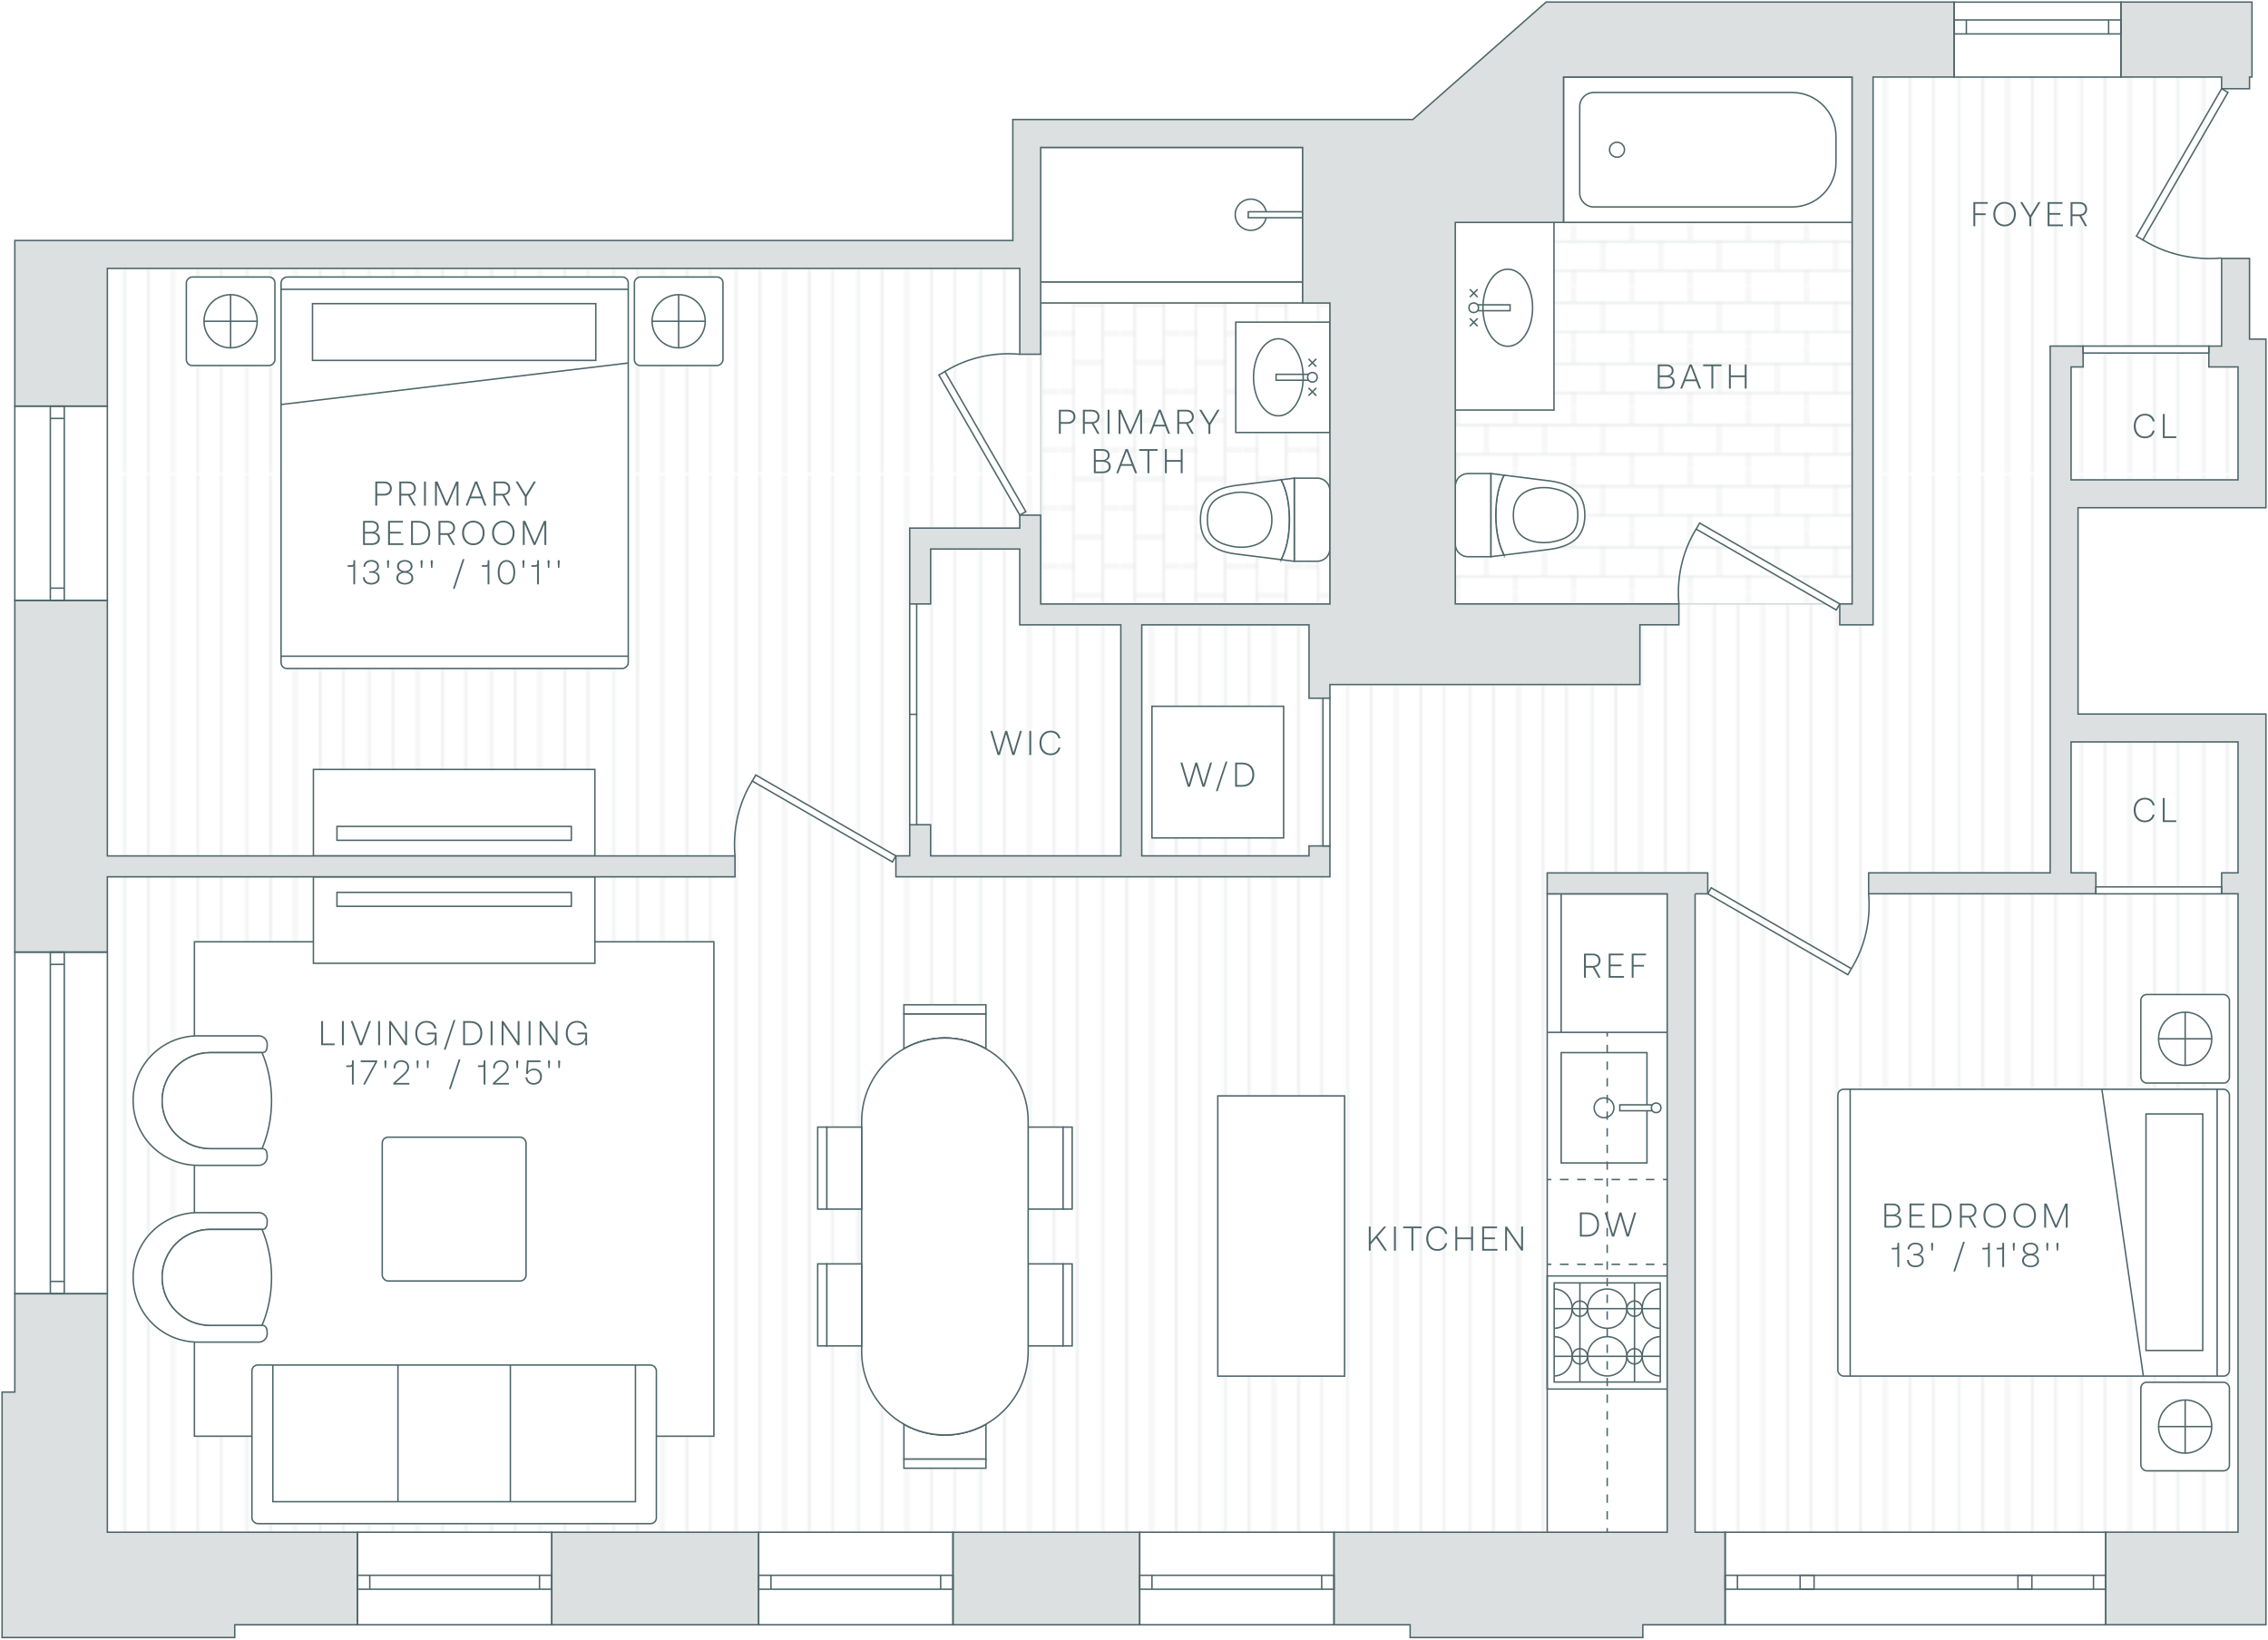 <?xml version="1.0" encoding="UTF-8"?>
<svg id="Layer_1" data-name="Layer 1" xmlns="http://www.w3.org/2000/svg" xmlns:xlink="http://www.w3.org/1999/xlink" viewBox="0 0 778.94 563.18">
  <defs>
    <style>
      .cls-1 {
        fill: url(#New_Pattern_2);
      }

      .cls-1, .cls-2, .cls-3, .cls-4, .cls-5, .cls-6, .cls-7 {
        stroke-width: 0px;
      }

      .cls-2 {
        fill: #dce0e1;
      }

      .cls-8, .cls-9, .cls-3, .cls-10, .cls-11, .cls-12 {
        fill: none;
      }

      .cls-8, .cls-9, .cls-10, .cls-11, .cls-13, .cls-12 {
        stroke-miterlimit: 10;
      }

      .cls-8, .cls-10, .cls-11, .cls-13 {
        stroke: #4e6669;
      }

      .cls-8, .cls-10, .cls-11, .cls-13, .cls-12 {
        stroke-width: .5px;
      }

      .cls-9 {
        stroke: #dce0e1;
        stroke-width: .25px;
      }

      .cls-10 {
        stroke-dasharray: 0 0 2.95 2.95;
      }

      .cls-4 {
        fill: url(#New_Pattern_2-2);
      }

      .cls-5 {
        fill: url(#New_Pattern);
      }

      .cls-11 {
        stroke-dasharray: 0 0 2.86 2.86;
      }

      .cls-13, .cls-6 {
        fill: #fff;
      }

      .cls-12 {
        stroke: #d3d9d9;
      }

      .cls-7 {
        fill: #4e6669;
      }
    </style>
    <pattern id="New_Pattern" data-name="New Pattern" x="0" y="0" width="41.94" height="421.19" patternTransform="translate(-570.56 -258.66)" patternUnits="userSpaceOnUse" viewBox="0 0 41.94 421.19">
      <g>
        <rect class="cls-3" x="0" y="0" width="41.94" height="421.19"/>
        <g>
          <line class="cls-9" x1="33.7" y1="0" x2="33.7" y2="421.19"/>
          <line class="cls-9" x1="41.8" y1="0" x2="41.8" y2="421.19"/>
        </g>
        <g>
          <line class="cls-9" x1="25.31" y1="0" x2="25.31" y2="421.19"/>
          <line class="cls-9" x1="33.41" y1="0" x2="33.41" y2="421.19"/>
        </g>
        <g>
          <line class="cls-9" x1="16.92" y1="0" x2="16.92" y2="421.19"/>
          <line class="cls-9" x1="25.02" y1="0" x2="25.02" y2="421.19"/>
        </g>
        <g>
          <line class="cls-9" x1="8.53" y1="0" x2="8.53" y2="421.19"/>
          <line class="cls-9" x1="16.63" y1="0" x2="16.63" y2="421.19"/>
        </g>
        <g>
          <line class="cls-9" x1=".14" y1="0" x2=".14" y2="421.19"/>
          <line class="cls-9" x1="8.25" y1="0" x2="8.25" y2="421.19"/>
        </g>
      </g>
    </pattern>
    <pattern id="New_Pattern_2" data-name="New Pattern 2" x="0" y="0" width="20" height="20.57" patternTransform="translate(-589.56 -279.48)" patternUnits="userSpaceOnUse" viewBox="0 0 20 20.57">
      <g>
        <rect class="cls-3" width="20" height="20.57"/>
        <rect class="cls-9" x="10" y="15.43" width="20" height="10.29"/>
        <rect class="cls-9" x="-10" y="15.43" width="20" height="10.29"/>
        <rect class="cls-9" x="20" y="5.14" width="20" height="10.29"/>
        <rect class="cls-9" x="0" y="5.14" width="20" height="10.29"/>
        <rect class="cls-9" x="-20" y="5.14" width="20" height="10.29"/>
        <rect class="cls-9" x="10" y="-5.14" width="20" height="10.29"/>
        <rect class="cls-9" x="-10" y="-5.14" width="20" height="10.29"/>
      </g>
    </pattern>
    <pattern id="New_Pattern_2-2" data-name="New Pattern 2" patternTransform="translate(-15428.83 -695.4) rotate(90)" xlink:href="#New_Pattern_2"/>
  </defs>
  <g>
    <polygon class="cls-6" points="768.65 169.07 768.65 104.7 763.01 104.7 763.01 26.47 516.03 26.47 516.03 92.19 36.87 92.19 36.87 250.06 36.87 526.31 704.12 526.31 768.65 526.31 768.65 250.06 704.12 250.06 704.12 169.07 768.65 169.07"/>
    <polygon class="cls-5" points="768.65 169.07 768.65 104.7 763.01 104.7 763.01 26.47 516.03 26.47 516.03 92.19 36.87 92.19 36.87 250.06 36.87 526.31 704.12 526.31 768.65 526.31 768.65 250.06 704.12 250.06 704.12 169.07 768.65 169.07"/>
  </g>
  <g>
    <rect class="cls-6" x="499.83" y="76.39" width="136.29" height="131.05"/>
    <rect class="cls-1" x="499.83" y="76.39" width="136.29" height="131.05"/>
    <rect class="cls-12" x="499.83" y="76.39" width="136.29" height="131.05"/>
  </g>
  <g>
    <rect class="cls-6" x="357.43" y="104.1" width="99.26" height="103.35"/>
    <rect class="cls-4" x="357.43" y="104.1" width="99.26" height="103.35"/>
    <rect class="cls-12" x="357.43" y="104.1" width="99.26" height="103.35"/>
  </g>
  <rect class="cls-13" x="66.77" y="323.5" width="178.41" height="169.83"/>
  <rect class="cls-13" x="395.64" y="242.6" width="45.22" height="45.22"/>
  <g>
    <rect class="cls-13" x="107.64" y="301.18" width="96.67" height="29.71"/>
    <rect class="cls-8" x="115.73" y="306.52" width="80.49" height="4.79"/>
  </g>
  <g>
    <rect class="cls-13" x="107.64" y="264.28" width="96.67" height="29.71" transform="translate(311.95 558.28) rotate(-180)"/>
    <rect class="cls-8" x="115.73" y="283.86" width="80.49" height="4.79" transform="translate(311.95 572.51) rotate(-180)"/>
  </g>
  <g>
    <rect class="cls-13" x="531.38" y="307.02" width="45.95" height="227.25" transform="translate(1108.72 841.3) rotate(-180)"/>
    <line class="cls-8" x1="577.34" y1="354.61" x2="531.38" y2="354.61"/>
    <g>
      <g>
        <line class="cls-8" x1="572.6" y1="405.16" x2="571.17" y2="405.16"/>
        <line class="cls-10" x1="568.22" y1="405.16" x2="534.29" y2="405.16"/>
        <line class="cls-8" x1="532.81" y1="405.16" x2="531.38" y2="405.16"/>
      </g>
      <g>
        <line class="cls-8" x1="572.6" y1="434.29" x2="571.17" y2="434.29"/>
        <line class="cls-10" x1="568.22" y1="434.29" x2="534.29" y2="434.29"/>
        <line class="cls-8" x1="532.81" y1="434.29" x2="531.38" y2="434.29"/>
      </g>
      <g>
        <line class="cls-8" x1="551.99" y1="354.61" x2="551.99" y2="356.04"/>
        <line class="cls-11" x1="551.99" y1="358.9" x2="551.99" y2="523.45"/>
        <line class="cls-8" x1="551.99" y1="524.88" x2="551.99" y2="526.31"/>
      </g>
    </g>
    <line class="cls-8" x1="536.17" y1="307.02" x2="536.17" y2="354.61"/>
    <g>
      <rect class="cls-8" x="536.17" y="361.58" width="29.47" height="37.9" transform="translate(1101.82 761.05) rotate(-180)"/>
      <rect class="cls-13" x="556.33" y="379.51" width="12.48" height="2.03" transform="translate(1125.13 761.05) rotate(-180)"/>
      <circle class="cls-8" cx="550.91" cy="380.53" r="3.4"/>
      <circle class="cls-13" cx="568.81" cy="380.53" r="1.64"/>
    </g>
    <g>
      <line class="cls-8" x1="542.61" y1="474.72" x2="542.61" y2="440.68"/>
      <rect class="cls-8" x="531.38" y="438.28" width="41.22" height="38.84" transform="translate(1103.98 915.4) rotate(-180)"/>
      <rect class="cls-8" x="534.97" y="439.49" width="34.05" height="36.43" transform="translate(94.29 1009.69) rotate(-90)"/>
      <circle class="cls-8" cx="542.61" cy="449.51" r="2.63"/>
      <circle class="cls-8" cx="561.37" cy="465.89" r="2.63"/>
      <path class="cls-8" d="M564,449.51c0-1.45-1.18-2.63-2.63-2.63-1.45,0-2.63,1.18-2.63,2.63,0,1.45,1.18,2.63,2.63,2.63,1.45,0,2.63-1.18,2.63-2.63Z"/>
      <path class="cls-8" d="M539.98,465.89c0,1.45,1.18,2.63,2.63,2.63,1.45,0,2.63-1.18,2.63-2.63,0-1.45-1.18-2.63-2.63-2.63-1.45,0-2.63,1.18-2.63,2.63Z"/>
      <line class="cls-8" x1="561.37" y1="474.72" x2="561.37" y2="440.68"/>
      <line class="cls-8" x1="570.21" y1="449.51" x2="533.78" y2="449.51"/>
      <line class="cls-8" x1="570.21" y1="465.89" x2="533.78" y2="465.89"/>
      <circle class="cls-8" cx="551.99" cy="449.51" r="6.75"/>
      <circle class="cls-8" cx="551.99" cy="465.89" r="6.75"/>
      <path class="cls-8" d="M533.78,456.26c3.43,0,6.2-3.02,6.2-6.75,0-3.73-2.78-6.75-6.2-6.75"/>
      <path class="cls-8" d="M570.21,442.77c-3.43,0-6.2,3.02-6.2,6.75s2.78,6.75,6.2,6.75"/>
      <path class="cls-8" d="M533.78,472.63c3.43,0,6.2-3.02,6.2-6.75s-2.78-6.75-6.2-6.75"/>
      <path class="cls-8" d="M570.21,459.14c-3.43,0-6.2,3.02-6.2,6.75,0,3.73,2.78,6.75,6.2,6.75"/>
    </g>
  </g>
  <g>
    <path class="cls-13" d="M496.03,170.81h19.85c2.4,0,4.35,1.95,4.35,4.35v7.9h-28.56v-7.9c0-2.4,1.95-4.35,4.35-4.35Z" transform="translate(329.01 682.9) rotate(-90)"/>
    <g>
      <path class="cls-13" d="M516.55,190.66c5.47-.69,16.04-2.01,16.04-2.01,8.48-1.25,11.71-5.24,11.71-11.71,0-6.47-3.23-10.45-11.71-11.71l-16.04-2.01c-1.73,3.34-2.83,7.79-2.83,13.72,0,5.93,1.1,10.37,2.83,13.72Z"/>
      <path class="cls-13" d="M512.08,191.22s2.95-.37,4.47-.56c-1.73-3.34-2.83-7.79-2.83-13.72,0-5.93,1.1-10.37,2.83-13.72l-4.47-.56v28.56Z"/>
    </g>
    <path class="cls-8" d="M519.76,176.94c0,11.22,12.53,9.33,12.53,9.33,8.44-1.25,9.61-5.22,9.61-9.33,0-4.11-1.17-8.08-9.61-9.33,0,0-12.53-1.89-12.53,9.33Z"/>
  </g>
  <g>
    <rect class="cls-13" x="424.42" y="110.64" width="32.34" height="37.9" transform="translate(881.18 259.19) rotate(-180)"/>
    <rect class="cls-13" x="438.26" y="128.58" width="12.48" height="2.03" transform="translate(889.01 259.19) rotate(-180)"/>
    <ellipse class="cls-8" cx="439.05" cy="129.6" rx="8.53" ry="13.24"/>
    <circle class="cls-13" cx="450.75" cy="129.6" r="1.64"/>
    <g>
      <g>
        <line class="cls-8" x1="452.09" y1="125.94" x2="449.4" y2="123.26"/>
        <line class="cls-8" x1="452.09" y1="123.26" x2="449.4" y2="125.94"/>
      </g>
      <g>
        <line class="cls-8" x1="452.09" y1="135.93" x2="449.4" y2="133.25"/>
        <line class="cls-8" x1="452.09" y1="133.25" x2="449.4" y2="135.93"/>
      </g>
    </g>
  </g>
  <g>
    <path class="cls-13" d="M436.36,172.4h28.56v7.9c0,2.4-1.95,4.35-4.35,4.35h-19.85c-2.4,0-4.35-1.95-4.35-4.35v-7.9h0Z" transform="translate(272.11 629.16) rotate(-90)"/>
    <g>
      <path class="cls-13" d="M440.04,192.24c-5.47-.69-16.04-2.01-16.04-2.01-8.48-1.25-11.71-5.24-11.71-11.71,0-6.47,3.23-10.45,11.71-11.71l16.04-2.01c1.73,3.34,2.83,7.79,2.83,13.72,0,5.93-1.1,10.37-2.83,13.72Z"/>
      <path class="cls-13" d="M444.51,192.8s-2.95-.37-4.47-.56c1.73-3.34,2.83-7.79,2.83-13.72,0-5.93-1.1-10.37-2.83-13.72l4.47-.56v28.56Z"/>
    </g>
    <path class="cls-8" d="M436.82,178.52c0,11.22-12.53,9.33-12.53,9.33-8.44-1.25-9.61-5.22-9.61-9.33,0-4.11,1.17-8.08,9.61-9.33,0,0,12.53-1.89,12.53,9.33Z"/>
  </g>
  <g>
    <rect class="cls-13" x="353.83" y="50.64" width="93.56" height="46.25" transform="translate(801.22 147.52) rotate(-180)"/>
    <g>
      <circle class="cls-13" cx="429.59" cy="73.76" r="5.36"/>
      <rect class="cls-13" x="428.71" y="72.75" width="18.68" height="2.03" transform="translate(876.1 147.52) rotate(-180)"/>
    </g>
    <rect class="cls-13" x="397.02" y="53.7" width="7.18" height="93.56" transform="translate(300.13 501.09) rotate(-90)"/>
  </g>
  <g>
    <rect class="cls-13" x="536.99" y="26.47" width="99.13" height="49.92"/>
    <g>
      <path class="cls-8" d="M547.36,31.77h68.15c8.31,0,15.05,6.74,15.05,15.05v9.22c0,8.31-6.74,15.05-15.05,15.05h-68.15c-2.66,0-4.81-2.16-4.81-4.81v-29.7c0-2.66,2.16-4.81,4.81-4.81Z"/>
      <circle class="cls-8" cx="555.36" cy="51.43" r="2.57"/>
    </g>
  </g>
  <g>
    <g>
      <rect class="cls-13" x="631.22" y="374.15" width="134.48" height="98.55" rx="2.03" ry="2.03" transform="translate(1396.91 846.84) rotate(-180)"/>
      <line class="cls-8" x1="635.44" y1="472.7" x2="635.44" y2="374.15"/>
      <line class="cls-8" x1="761.47" y1="472.7" x2="761.47" y2="374.15"/>
      <rect class="cls-8" x="737.05" y="382.64" width="19.49" height="81.23" transform="translate(1493.58 846.51) rotate(-180)"/>
      <line class="cls-8" x1="736.14" y1="472.7" x2="721.89" y2="374.15"/>
    </g>
    <g>
      <rect class="cls-13" x="735.28" y="341.62" width="30.42" height="30.42" rx="2.03" ry="2.03" transform="translate(1500.97 713.65) rotate(-180)"/>
      <circle class="cls-8" cx="750.49" cy="356.82" r="9.13"/>
      <line class="cls-8" x1="750.49" y1="365.95" x2="750.49" y2="347.7"/>
      <line class="cls-8" x1="741.36" y1="356.82" x2="759.61" y2="356.82"/>
    </g>
    <g>
      <rect class="cls-13" x="735.28" y="474.81" width="30.42" height="30.42" rx="2.03" ry="2.03" transform="translate(1500.97 980.03) rotate(-180)"/>
      <circle class="cls-8" cx="750.49" cy="490.02" r="9.13"/>
      <line class="cls-8" x1="750.49" y1="499.14" x2="750.49" y2="480.89"/>
      <line class="cls-8" x1="741.36" y1="490.02" x2="759.61" y2="490.02"/>
    </g>
  </g>
  <g>
    <g>
      <rect class="cls-13" x="88.91" y="102.76" width="134.48" height="119.24" rx="2.03" ry="2.03" transform="translate(318.53 6.24) rotate(90)"/>
      <line class="cls-8" x1="215.76" y1="225.4" x2="96.52" y2="225.4"/>
      <line class="cls-8" x1="215.76" y1="99.37" x2="96.52" y2="99.37"/>
      <rect class="cls-8" x="146.23" y="65.4" width="19.49" height="97.29" transform="translate(270.02 -41.93) rotate(90)"/>
      <line class="cls-8" x1="215.76" y1="124.69" x2="96.52" y2="138.95"/>
    </g>
    <g>
      <rect class="cls-13" x="64" y="95.14" width="30.42" height="30.42" rx="2.03" ry="2.03" transform="translate(189.56 31.15) rotate(90)"/>
      <circle class="cls-8" cx="79.2" cy="110.35" r="9.13"/>
      <line class="cls-8" x1="88.33" y1="110.35" x2="70.08" y2="110.35"/>
      <line class="cls-8" x1="79.2" y1="119.48" x2="79.2" y2="101.23"/>
    </g>
    <g>
      <rect class="cls-13" x="217.88" y="95.14" width="30.42" height="30.42" rx="2.03" ry="2.03" transform="translate(343.44 -122.73) rotate(90)"/>
      <circle class="cls-8" cx="233.08" cy="110.35" r="9.13"/>
      <line class="cls-8" x1="242.21" y1="110.35" x2="223.96" y2="110.35"/>
      <line class="cls-8" x1="233.08" y1="119.48" x2="233.08" y2="101.23"/>
    </g>
  </g>
  <rect class="cls-8" x="131.28" y="390.61" width="49.39" height="49.39" rx="2.03" ry="2.03"/>
  <g>
    <g>
      <path class="cls-13" d="M310.45,348.26v12c8.71-4.94,19.46-4.94,28.17,0v-12s-28.17,0-28.17,0Z"/>
      <rect class="cls-13" x="310.45" y="345.14" width="28.17" height="3.12"/>
      <path class="cls-8" d="M310.45,360.26v4.48s28.17,0,28.17,0v-4.48c-8.71-4.94-19.46-4.94-28.17,0Z"/>
    </g>
    <g>
      <rect class="cls-13" x="353.11" y="387.15" width="12" height="28.17"/>
      <rect class="cls-13" x="365.11" y="387.15" width="3.12" height="28.17"/>
      <rect class="cls-13" x="353.11" y="434.14" width="12" height="28.17"/>
      <rect class="cls-13" x="365.11" y="434.14" width="3.12" height="28.17"/>
    </g>
    <g>
      <path class="cls-13" d="M338.62,501.2v-12c-8.71,4.94-19.46,4.94-28.17,0v12s28.17,0,28.17,0Z"/>
      <rect class="cls-13" x="310.45" y="501.2" width="28.17" height="3.12"/>
      <path class="cls-8" d="M338.62,489.2v-4.48s-28.17,0-28.17,0v4.48c8.71,4.94,19.46,4.94,28.17,0Z"/>
    </g>
    <path class="cls-13" d="M353.11,385.38c.07-7.4-2.72-14.81-8.36-20.45-1.88-1.88-3.94-3.43-6.14-4.67-8.71-4.94-19.46-4.94-28.17,0-2.2,1.24-4.27,2.79-6.14,4.67-5.64,5.64-8.43,13.05-8.36,20.45v78.7c-.07,7.4,2.72,14.81,8.36,20.45,1.88,1.88,3.94,3.43,6.14,4.67,8.71,4.94,19.46,4.94,28.17,0,2.2-1.24,4.27-2.79,6.14-4.67,5.64-5.64,8.43-13.05,8.36-20.45v-78.7Z"/>
    <g>
      <rect class="cls-13" x="283.95" y="434.14" width="12" height="28.17"/>
      <rect class="cls-13" x="280.83" y="434.14" width="3.12" height="28.17"/>
      <rect class="cls-13" x="283.95" y="387.15" width="12" height="28.17"/>
      <rect class="cls-13" x="280.83" y="387.15" width="3.12" height="28.17"/>
    </g>
  </g>
  <g>
    <g>
      <path class="cls-13" d="M45.71,378.06c0-12.28,9.95-22.25,22.24-22.25h20.93c.79,0,1.53.32,2.05.84s.84,1.25.84,2.05c0,1.57-.22,2.85-1.76,2.88h-17.83c-4.55,0-8.68,1.84-11.66,4.82-2.98,2.99-4.82,7.11-4.82,11.66,0,9.09,7.38,16.47,16.48,16.47h17.83c.76.02,1.19.34,1.44.85.26.52.32,1.24.32,2.03,0,1.6-1.29,2.88-2.88,2.88h-20.93c-6.14,0-11.7-2.48-15.72-6.51-4.03-4.02-6.51-9.59-6.51-15.72Z"/>
      <path class="cls-13" d="M55.69,378.06c0-4.55,1.84-8.67,4.82-11.66,2.98-2.98,7.11-4.82,11.66-4.82h17.83c2.06,4.85,3.26,10.46,3.26,16.48s-1.21,11.62-3.26,16.47h-17.83c-9.1,0-16.48-7.38-16.48-16.47Z"/>
      <line class="cls-8" x1="90" y1="361.57" x2="90" y2="361.58"/>
      <line class="cls-8" x1="90" y1="394.53" x2="90" y2="394.54"/>
    </g>
    <g>
      <path class="cls-13" d="M45.71,438.78c0-12.28,9.95-22.25,22.24-22.25h20.93c.79,0,1.53.32,2.05.84s.84,1.25.84,2.05c0,1.57-.22,2.85-1.76,2.88h-17.83c-4.55,0-8.68,1.84-11.66,4.82-2.98,2.99-4.82,7.11-4.82,11.66,0,9.09,7.38,16.47,16.48,16.47h17.83c.76.02,1.19.34,1.44.85.26.52.32,1.24.32,2.03,0,1.6-1.29,2.88-2.88,2.88h-20.93c-6.14,0-11.7-2.48-15.72-6.51-4.03-4.02-6.51-9.59-6.51-15.72Z"/>
      <path class="cls-13" d="M55.69,438.78c0-4.55,1.84-8.67,4.82-11.66,2.98-2.98,7.11-4.82,11.66-4.82h17.83c2.06,4.85,3.26,10.46,3.26,16.48s-1.21,11.62-3.26,16.47h-17.83c-9.1,0-16.48-7.38-16.48-16.47Z"/>
      <line class="cls-8" x1="90" y1="422.29" x2="90" y2="422.3"/>
      <line class="cls-8" x1="90" y1="455.25" x2="90" y2="455.27"/>
    </g>
  </g>
  <g>
    <g>
      <rect class="cls-6" x="86.53" y="468.88" width="138.9" height="54.48" rx="2" ry="2"/>
      <rect class="cls-8" x="86.53" y="468.88" width="138.9" height="54.48" rx="2" ry="2"/>
    </g>
    <g>
      <line class="cls-8" x1="136.67" y1="468.88" x2="136.67" y2="515.82"/>
      <line class="cls-8" x1="175.28" y1="468.88" x2="175.28" y2="515.82"/>
    </g>
    <polyline class="cls-8" points="218.24 468.88 218.24 515.82 93.71 515.82 93.71 468.88"/>
  </g>
  <g>
    <rect class="cls-13" x="498.35" y="70.57" width="35.36" height="70.27" transform="translate(1032.06 211.42) rotate(-180)"/>
    <g>
      <rect class="cls-13" x="506.15" y="104.7" width="12.48" height="2.03"/>
      <ellipse class="cls-8" cx="517.84" cy="105.71" rx="8.53" ry="13.24"/>
      <circle class="cls-13" cx="506.15" cy="105.71" r="1.64"/>
      <g>
        <g>
          <line class="cls-8" x1="504.81" y1="102.05" x2="507.49" y2="99.37"/>
          <line class="cls-8" x1="504.81" y1="99.37" x2="507.49" y2="102.05"/>
        </g>
        <g>
          <line class="cls-8" x1="504.81" y1="112.05" x2="507.49" y2="109.37"/>
          <line class="cls-8" x1="504.81" y1="109.37" x2="507.49" y2="112.05"/>
        </g>
      </g>
    </g>
  </g>
  <rect class="cls-13" x="418.25" y="376.43" width="43.55" height="96.27"/>
  <g>
    <path class="cls-2" d="M327.3,558.09h64.12v-31.78h-64.12v31.78ZM189.51,558.09h71.04v-31.78h-71.04v31.78ZM36.87,526.31v-81.92H5.09v33.78H.71v84.3h79.92v-4.38h42.14v-31.78H36.87ZM36.87,301.18h215.57v-7.18H36.87v-87.75H5.09v120.8h31.78v-25.86ZM763.01,30.47h9.58v-4h.85V.71h-45.02v25.76h34.58v4ZM772.59,116.48v-27.72h-9.58v30.11h-4.39v7.18h10.03v38.77h-57.34v-38.77h4.13v-7.18h-11.31v180.96h-62.35v7.18h78.05v-7.18h-8.52v-44.98h57.34v44.98h-5.64v7.18h5.64v219.29h-45.43v31.78h55.01V245.27h-64.53v-70.86h64.53v-57.93h-5.64ZM582.18,307.02h4.34v-7.18h-55.14v7.18h41.22v219.29h-114.44v31.78h26.15v4.38h79.92v-4.38h28.26v-31.78h-10.31v-219.29ZM643.31,207.45V26.47h27.81V.71h-140.12l-45.75,40.34h-137.4v41.55H5.09v56.9h31.78v-47.32h313.37v29.51h7.18V50.64h89.97v53.44h9.37v103.38h-99.34v-30.51h-7.18v4.46h-37.8v26.04h7.18v-18.86h30.61v26.04h34.71v79.36h-65.32v-10.7h-7.18v10.7h-4.75v7.18h149.07v-10.6h-7.18v3.42h-57.44v-79.36h57.44v25.2h7.18v-4.7h106.46v-20.51h13.39v-7.18h-76.79V76.39h37.17V26.47h99.13v180.98h-4.26v7.18h11.44v-7.18Z"/>
    <path class="cls-8" d="M327.3,558.09h64.12v-31.78h-64.12v31.78ZM189.51,558.09h71.04v-31.78h-71.04v31.78ZM36.87,526.31v-81.92H5.09v33.78H.71v84.3h79.92v-4.38h42.14v-31.78H36.87ZM36.87,301.18h215.57v-7.18H36.87v-87.75H5.09v120.8h31.78v-25.86ZM763.01,30.47h9.58v-4h.85V.71h-45.02v25.76h34.58v4ZM772.59,116.48v-27.72h-9.58v30.11h-4.39v7.18h10.03v38.77h-57.34v-38.77h4.13v-7.18h-11.31v180.96h-62.35v7.18h78.05v-7.18h-8.52v-44.98h57.34v44.98h-5.64v7.18h5.64v219.29h-45.43v31.78h55.01V245.27h-64.53v-70.86h64.53v-57.93h-5.64ZM582.18,307.02h4.34v-7.18h-55.14v7.18h41.22v219.29h-114.44v31.78h26.15v4.38h79.92v-4.38h28.26v-31.78h-10.31v-219.29ZM643.31,207.45V26.47h27.81V.71h-140.12l-45.75,40.34h-137.4v41.55H5.09v56.9h31.78v-47.32h313.37v29.51h7.18V50.64h89.97v53.44h9.37v103.38h-99.34v-30.51h-7.18v4.46h-37.8v26.04h7.18v-18.86h30.61v26.04h34.71v79.36h-65.32v-10.7h-7.18v10.7h-4.75v7.18h149.07v-10.6h-7.18v3.42h-57.44v-79.36h57.44v25.2h7.18v-4.7h106.46v-20.51h13.39v-7.18h-76.79V76.39h37.17V26.47h99.13v180.98h-4.26v7.18h11.44v-7.18Z"/>
  </g>
  <g>
    <rect class="cls-8" x="122.77" y="541.1" width="66.74" height="4.79"/>
    <rect class="cls-8" x="122.77" y="526.31" width="66.74" height="31.78"/>
    <line class="cls-8" x1="127" y1="545.89" x2="127" y2="541.1"/>
    <line class="cls-8" x1="185.29" y1="541.1" x2="185.29" y2="545.89"/>
  </g>
  <g>
    <rect class="cls-8" x="260.56" y="541.1" width="66.74" height="4.79"/>
    <rect class="cls-8" x="260.56" y="526.31" width="66.74" height="31.78"/>
    <line class="cls-8" x1="264.78" y1="545.89" x2="264.78" y2="541.1"/>
    <line class="cls-8" x1="323.07" y1="541.1" x2="323.07" y2="545.89"/>
  </g>
  <g>
    <rect class="cls-8" x="-38.99" y="383.32" width="117.35" height="4.79" transform="translate(405.4 366.03) rotate(90)"/>
    <rect class="cls-8" x="-37.69" y="369.82" width="117.35" height="31.78" transform="translate(406.7 364.73) rotate(90)"/>
    <line class="cls-8" x1="17.29" y1="331.26" x2="22.08" y2="331.26"/>
    <line class="cls-8" x1="22.08" y1="440.16" x2="17.29" y2="440.16"/>
  </g>
  <g>
    <rect class="cls-8" x="-13.68" y="170.48" width="66.74" height="4.79" transform="translate(192.56 153.19) rotate(90)"/>
    <rect class="cls-8" x="-12.39" y="156.99" width="66.74" height="31.78" transform="translate(193.86 151.89) rotate(90)"/>
    <line class="cls-8" x1="17.29" y1="143.73" x2="22.08" y2="143.73"/>
    <line class="cls-8" x1="22.08" y1="202.02" x2="17.29" y2="202.02"/>
  </g>
  <g>
    <rect class="cls-8" x="391.42" y="541.1" width="66.74" height="4.79"/>
    <rect class="cls-8" x="391.42" y="526.31" width="66.74" height="31.78"/>
    <line class="cls-8" x1="395.64" y1="545.89" x2="395.64" y2="541.1"/>
    <line class="cls-8" x1="453.93" y1="541.1" x2="453.93" y2="545.89"/>
  </g>
  <g>
    <rect class="cls-8" x="671.11" y="6.85" width="57.31" height="4.79" transform="translate(1399.54 18.5) rotate(-180)"/>
    <rect class="cls-8" x="671.11" y=".71" width="57.31" height="25.76" transform="translate(1399.54 27.19) rotate(-180)"/>
    <line class="cls-8" x1="724.2" y1="6.85" x2="724.2" y2="11.64"/>
    <line class="cls-8" x1="675.34" y1="11.64" x2="675.34" y2="6.85"/>
  </g>
  <g>
    <rect class="cls-8" x="592.49" y="541.1" width="130.73" height="4.79"/>
    <rect class="cls-8" x="592.49" y="526.31" width="130.73" height="31.78"/>
    <line class="cls-8" x1="596.72" y1="545.89" x2="596.72" y2="541.1"/>
    <line class="cls-8" x1="719" y1="541.1" x2="719" y2="545.89"/>
    <rect class="cls-8" x="693.06" y="541.1" width="4.79" height="4.79"/>
    <rect class="cls-8" x="618.25" y="541.1" width="4.79" height="4.79"/>
  </g>
  <rect class="cls-13" x="454.37" y="239.84" width="2.39" height="50.74" transform="translate(911.13 530.42) rotate(180)"/>
  <rect class="cls-13" x="740.22" y="284.23" width="2.39" height="43.18" transform="translate(1047.24 -435.59) rotate(90)"/>
  <rect class="cls-13" x="735.83" y="98.48" width="2.39" height="43.18" transform="translate(857.1 -616.96) rotate(90)"/>
  <g>
    <rect class="cls-13" x="312.44" y="207.45" width="2.39" height="75.85"/>
    <line class="cls-13" x1="312.44" y1="245.37" x2="315.03" y2="245.37"/>
  </g>
  <g>
    <rect class="cls-8" x="609.99" y="292.09" width="2.39" height="55.57" transform="translate(28.57 689.24) rotate(-60)"/>
    <path class="cls-8" d="M635.84,332.73c4.83-7.79,6.72-16.93,5.93-25.71"/>
  </g>
  <g>
    <rect class="cls-13" x="281.83" y="253.36" width="2.39" height="55.57" transform="translate(668.02 176.6) rotate(120)"/>
    <path class="cls-8" d="M258.37,268.28c-4.83,7.79-6.72,16.93-5.93,25.71"/>
  </g>
  <g>
    <rect class="cls-13" x="336.19" y="124.5" width="2.39" height="55.57" transform="translate(-30.94 189.09) rotate(-30)"/>
    <path class="cls-8" d="M324.53,127.62c7.79-4.83,16.93-6.72,25.71-5.93"/>
  </g>
  <g>
    <rect class="cls-13" x="606.01" y="166.81" width="2.39" height="55.57" transform="translate(1079.33 -233.96) rotate(120)"/>
    <path class="cls-8" d="M582.54,181.74c-4.83,7.79-6.72,16.93-5.93,25.71"/>
  </g>
  <g>
    <rect class="cls-8" x="748.22" y="27.18" width="2.52" height="58.5" transform="translate(128.62 -367.18) rotate(30)"/>
    <path class="cls-8" d="M735.94,82.39c8.2,5.09,17.82,7.07,27.06,6.24"/>
  </g>
  <g>
    <path class="cls-7" d="M569.37,125.19h2.83c1.67,0,2.59.82,2.59,2.13,0,1.01-.57,1.63-1.49,1.87,1.1.17,1.87.79,1.87,1.97,0,1.43-.99,2.31-2.92,2.31h-2.87v-8.28ZM570.01,125.77v3.18h2.21c1.23,0,1.93-.6,1.93-1.6s-.69-1.58-1.93-1.58h-2.21ZM570.01,129.53v3.36h2.23c1.49,0,2.26-.65,2.26-1.69s-.83-1.67-2.26-1.67h-2.23Z"/>
    <path class="cls-7" d="M577.08,133.47l3.2-8.28h.75l3.19,8.28h-.69l-.99-2.53h-3.81l-.99,2.53h-.66ZM578.93,130.35h3.43l-1.71-4.45-1.71,4.45Z"/>
    <path class="cls-7" d="M584.95,125.19h6.31v.59h-2.84v7.69h-.64v-7.69h-2.84v-.59Z"/>
    <path class="cls-7" d="M593.8,125.19h.64v3.76h4.79v-3.76h.64v8.28h-.64v-3.93h-4.79v3.93h-.64v-8.28Z"/>
  </g>
  <g>
    <path class="cls-7" d="M340.13,251.06h.67l2.21,7.44,2.24-7.44h.65l2.18,7.44,2.23-7.44h.66l-2.53,8.28h-.76l-2.14-7.23-2.14,7.23h-.76l-2.52-8.28Z"/>
    <path class="cls-7" d="M353.52,251.06h.64v8.28h-.64v-8.28Z"/>
    <path class="cls-7" d="M357.01,255.2c0-2.48,1.51-4.21,3.84-4.21,1.74,0,2.99.96,3.36,2.61h-.67c-.37-1.3-1.34-2.02-2.72-2.02-1.92,0-3.15,1.5-3.15,3.62s1.21,3.62,3.12,3.62c1.41,0,2.37-.71,2.72-2.03h.67c-.35,1.67-1.61,2.62-3.38,2.62-2.32,0-3.8-1.7-3.8-4.21Z"/>
  </g>
  <g>
    <path class="cls-7" d="M110.31,359.02v-8.28h.64v7.69h3.96v.59h-4.6Z"/>
    <path class="cls-7" d="M117.44,350.74h.64v8.28h-.64v-8.28Z"/>
    <path class="cls-7" d="M120.47,350.74h.69l2.8,7.51,2.8-7.51h.66l-3.09,8.28h-.77l-3.1-8.28Z"/>
    <path class="cls-7" d="M129.88,350.74h.64v8.28h-.64v-8.28Z"/>
    <path class="cls-7" d="M133.67,359.02v-8.28h.6l4.9,7.12v-7.12h.63v8.28h-.6l-4.9-7.12v7.12h-.63Z"/>
    <path class="cls-7" d="M142.64,354.88c0-2.48,1.49-4.21,3.83-4.21,1.74,0,3.03.96,3.37,2.61h-.69c-.34-1.3-1.31-2.02-2.71-2.02-1.92,0-3.15,1.5-3.15,3.62s1.23,3.62,3.09,3.62,2.96-1.23,2.96-2.85v-.35h-2.72v-.59h3.33v4.32h-.56l-.04-1.83c-.35.99-1.34,1.9-2.99,1.9-2.21,0-3.74-1.71-3.74-4.21Z"/>
    <path class="cls-7" d="M152.45,360.55l3.35-10.17h.6l-3.35,10.17h-.6Z"/>
    <path class="cls-7" d="M159.07,359.02v-8.28h2.41c2.63,0,4.16,1.62,4.16,4.14s-1.54,4.14-4.16,4.14h-2.41ZM159.71,358.43h1.77c2.26,0,3.51-1.38,3.51-3.55s-1.25-3.55-3.51-3.55h-1.77v7.1Z"/>
    <path class="cls-7" d="M168.51,350.74h.64v8.28h-.64v-8.28Z"/>
    <path class="cls-7" d="M172.29,359.02v-8.28h.6l4.9,7.12v-7.12h.63v8.28h-.6l-4.9-7.12v7.12h-.63Z"/>
    <path class="cls-7" d="M181.56,350.74h.64v8.28h-.64v-8.28Z"/>
    <path class="cls-7" d="M185.34,359.02v-8.28h.6l4.9,7.12v-7.12h.63v8.28h-.6l-4.9-7.12v7.12h-.63Z"/>
    <path class="cls-7" d="M194.32,354.88c0-2.48,1.49-4.21,3.83-4.21,1.74,0,3.03.96,3.37,2.61h-.69c-.34-1.3-1.31-2.02-2.71-2.02-1.92,0-3.15,1.5-3.15,3.62s1.23,3.62,3.09,3.62,2.96-1.23,2.96-2.85v-.35h-2.72v-.59h3.33v4.32h-.56l-.04-1.83c-.35.99-1.34,1.9-2.99,1.9-2.21,0-3.74-1.71-3.74-4.21Z"/>
    <path class="cls-7" d="M120.88,364.26h.6v8.28h-.61v-6.23c-.11.13-.28.2-.53.2h-1.42v-.56h1.42c.37,0,.54-.26.54-.64v-1.05Z"/>
    <path class="cls-7" d="M123.87,364.26h5.68v.45l-4.2,7.83h-.67l4.2-7.71h-5v-.57Z"/>
    <path class="cls-7" d="M132.14,366.88l-.12-2.23c-.01-.25.12-.43.35-.43.26,0,.38.18.35.43l-.12,2.23h-.47Z"/>
    <path class="cls-7" d="M135.08,372l3.22-2.92c.78-.71,1.57-1.43,1.57-2.47,0-1.17-.8-1.87-2.06-1.87s-2.03.79-2.03,2.08v.17h-.62v-.2c0-1.56,1.04-2.6,2.65-2.6s2.68.93,2.68,2.39c0,1.25-.85,2.05-1.81,2.91l-2.76,2.48h4.67v.57h-5.52v-.53Z"/>
    <path class="cls-7" d="M143.2,366.88l-.12-2.23c-.01-.25.12-.43.35-.43.26,0,.38.18.35.43l-.12,2.23h-.47Z"/>
    <path class="cls-7" d="M146.68,366.88l-.12-2.23c-.01-.25.12-.43.35-.43.26,0,.38.18.35.43l-.12,2.23h-.47Z"/>
    <path class="cls-7" d="M154.2,374.07l3.35-10.17h.6l-3.35,10.17h-.6Z"/>
    <path class="cls-7" d="M166.11,364.26h.6v8.28h-.61v-6.23c-.11.13-.28.2-.53.2h-1.42v-.56h1.42c.37,0,.54-.26.54-.64v-1.05Z"/>
    <path class="cls-7" d="M169.28,372l3.22-2.92c.78-.71,1.57-1.43,1.57-2.47,0-1.17-.8-1.87-2.06-1.87s-2.03.79-2.03,2.08v.17h-.61v-.2c0-1.56,1.04-2.6,2.65-2.6s2.68.93,2.68,2.39c0,1.25-.85,2.05-1.81,2.91l-2.76,2.48h4.67v.57h-5.52v-.53Z"/>
    <path class="cls-7" d="M177.4,366.88l-.12-2.23c-.01-.25.12-.43.35-.43.26,0,.38.18.35.43l-.12,2.23h-.47Z"/>
    <path class="cls-7" d="M186.12,369.8c0,1.82-1.32,2.79-2.81,2.79-1.75,0-2.74-1.16-2.84-2.53h.62c.09,1.08.88,1.97,2.22,1.97,1.14,0,2.19-.76,2.19-2.22,0-1.28-.82-2.21-2.14-2.21-.76,0-1.75.33-2.1,1.3l-.59-.02.3-4.62h4.66v.57h-4.1l-.22,3.23c.5-.7,1.28-1,2.15-1,1.61,0,2.68,1.15,2.68,2.75Z"/>
    <path class="cls-7" d="M188.33,366.88l-.12-2.23c-.01-.25.12-.43.35-.43.26,0,.38.18.35.43l-.12,2.23h-.47Z"/>
    <path class="cls-7" d="M191.8,366.88l-.12-2.23c-.01-.25.12-.43.35-.43.26,0,.38.18.35.43l-.12,2.23h-.47Z"/>
  </g>
  <g>
    <path class="cls-7" d="M363.69,140.75h3.07c1.57,0,2.59.97,2.59,2.41s-1.03,2.41-2.59,2.41h-2.44v3.45h-.64v-8.28ZM364.32,141.34v3.64h2.38c1.22,0,2-.75,2-1.82s-.77-1.82-1.99-1.82h-2.39Z"/>
    <path class="cls-7" d="M371.94,140.75h3.06c1.57,0,2.6.95,2.6,2.41,0,1.22-.77,2.1-1.99,2.29l2.01,3.57h-.72l-1.95-3.45h-2.38v3.45h-.64v-8.28ZM372.58,141.34v3.64h2.38c1.22,0,2-.72,2-1.82s-.77-1.82-1.99-1.82h-2.39Z"/>
    <path class="cls-7" d="M380.41,140.75h.64v8.28h-.64v-8.28Z"/>
    <path class="cls-7" d="M384.2,140.75h.82l3.22,7.41,3.19-7.41h.8v8.28h-.63v-7.2l-3.1,7.2h-.58l-3.1-7.2v7.2h-.63v-8.28Z"/>
    <path class="cls-7" d="M394.72,149.02l3.21-8.28h.75l3.19,8.28h-.69l-.99-2.53h-3.81l-.99,2.53h-.66ZM396.56,145.9h3.43l-1.71-4.45-1.71,4.45Z"/>
    <path class="cls-7" d="M404.35,140.75h3.06c1.57,0,2.6.95,2.6,2.41,0,1.22-.77,2.1-1.99,2.29l2.01,3.57h-.72l-1.95-3.45h-2.38v3.45h-.64v-8.28ZM404.99,141.34v3.64h2.38c1.22,0,2-.72,2-1.82s-.77-1.82-1.99-1.82h-2.39Z"/>
    <path class="cls-7" d="M411.87,140.75h.75l2.74,4.53,2.77-4.53h.72l-3.17,5.23v3.05h-.64v-3.05l-3.17-5.23Z"/>
    <path class="cls-7" d="M375.68,154.26h2.83c1.67,0,2.59.82,2.59,2.13,0,1.01-.57,1.63-1.49,1.87,1.1.17,1.87.79,1.87,1.97,0,1.43-.99,2.31-2.92,2.31h-2.87v-8.28ZM376.32,154.84v3.18h2.21c1.23,0,1.93-.6,1.93-1.6s-.69-1.58-1.93-1.58h-2.21ZM376.32,158.6v3.36h2.23c1.49,0,2.26-.65,2.26-1.69s-.83-1.67-2.26-1.67h-2.23Z"/>
    <path class="cls-7" d="M383.39,162.54l3.2-8.28h.75l3.19,8.28h-.69l-.99-2.53h-3.81l-.99,2.53h-.66ZM385.23,159.42h3.43l-1.71-4.45-1.71,4.45Z"/>
    <path class="cls-7" d="M391.26,154.26h6.31v.59h-2.84v7.69h-.64v-7.69h-2.84v-.59Z"/>
    <path class="cls-7" d="M400.1,154.26h.64v3.76h4.79v-3.76h.64v8.28h-.64v-3.93h-4.79v3.93h-.64v-8.28Z"/>
  </g>
  <g>
    <path class="cls-7" d="M128.91,165.4h3.07c1.57,0,2.59.97,2.59,2.41s-1.03,2.41-2.59,2.41h-2.44v3.45h-.64v-8.28ZM129.54,165.99v3.64h2.38c1.22,0,2-.75,2-1.82s-.77-1.82-1.99-1.82h-2.39Z"/>
    <path class="cls-7" d="M137.16,165.4h3.06c1.57,0,2.6.95,2.6,2.41,0,1.22-.77,2.1-1.99,2.29l2.01,3.57h-.72l-1.95-3.45h-2.38v3.45h-.64v-8.28ZM137.8,165.99v3.64h2.38c1.22,0,2-.72,2-1.82s-.77-1.82-1.99-1.82h-2.39Z"/>
    <path class="cls-7" d="M145.63,165.4h.64v8.28h-.64v-8.28Z"/>
    <path class="cls-7" d="M149.42,165.4h.82l3.22,7.41,3.19-7.41h.8v8.28h-.63v-7.2l-3.1,7.2h-.58l-3.1-7.2v7.2h-.63v-8.28Z"/>
    <path class="cls-7" d="M159.94,173.68l3.2-8.28h.75l3.19,8.28h-.69l-.99-2.53h-3.81l-.99,2.53h-.66ZM161.78,170.56h3.43l-1.71-4.45-1.71,4.45Z"/>
    <path class="cls-7" d="M169.57,165.4h3.06c1.57,0,2.6.95,2.6,2.41,0,1.22-.77,2.1-1.99,2.29l2.01,3.57h-.72l-1.95-3.45h-2.38v3.45h-.64v-8.28ZM170.21,165.99v3.64h2.38c1.22,0,2-.72,2-1.82s-.77-1.82-1.99-1.82h-2.39Z"/>
    <path class="cls-7" d="M177.09,165.4h.75l2.74,4.53,2.77-4.53h.72l-3.17,5.23v3.05h-.64v-3.05l-3.17-5.23Z"/>
    <path class="cls-7" d="M124.68,178.92h2.83c1.67,0,2.59.82,2.59,2.13,0,1.01-.57,1.63-1.49,1.87,1.1.17,1.87.79,1.87,1.97,0,1.43-.99,2.31-2.92,2.31h-2.87v-8.28ZM125.32,179.5v3.18h2.21c1.23,0,1.93-.6,1.93-1.6s-.69-1.58-1.93-1.58h-2.21ZM125.32,183.26v3.36h2.23c1.49,0,2.26-.65,2.26-1.69s-.83-1.67-2.26-1.67h-2.23Z"/>
    <path class="cls-7" d="M133.29,178.92h5.1v.59h-4.46v3.16h3.74v.59h-3.74v3.35h4.61v.59h-5.25v-8.28Z"/>
    <path class="cls-7" d="M141.18,187.2v-8.28h2.41c2.63,0,4.16,1.62,4.16,4.14s-1.54,4.14-4.16,4.14h-2.41ZM141.82,186.61h1.77c2.26,0,3.51-1.38,3.51-3.55s-1.25-3.55-3.51-3.55h-1.77v7.1Z"/>
    <path class="cls-7" d="M150.62,178.92h3.06c1.57,0,2.6.95,2.6,2.41,0,1.22-.77,2.1-1.99,2.29l2.01,3.57h-.72l-1.95-3.45h-2.38v3.45h-.64v-8.28ZM151.26,179.51v3.64h2.38c1.22,0,2-.72,2-1.82s-.77-1.82-1.99-1.82h-2.39Z"/>
    <path class="cls-7" d="M162.56,187.27c-2.27,0-3.87-1.76-3.87-4.21s1.6-4.21,3.87-4.21,3.87,1.76,3.87,4.21-1.58,4.21-3.87,4.21ZM162.56,186.68c1.9,0,3.22-1.5,3.22-3.62s-1.31-3.62-3.22-3.62-3.2,1.5-3.2,3.62,1.31,3.62,3.2,3.62Z"/>
    <path class="cls-7" d="M172.86,187.27c-2.27,0-3.87-1.76-3.87-4.21s1.6-4.21,3.87-4.21,3.87,1.76,3.87,4.21-1.58,4.21-3.87,4.21ZM172.86,186.68c1.9,0,3.22-1.5,3.22-3.62s-1.31-3.62-3.22-3.62-3.2,1.5-3.2,3.62,1.31,3.62,3.2,3.62Z"/>
    <path class="cls-7" d="M179.58,178.92h.82l3.22,7.41,3.19-7.41h.8v8.28h-.63v-7.2l-3.1,7.2h-.58l-3.1-7.2v7.2h-.63v-8.28Z"/>
    <path class="cls-7" d="M121.37,192.44h.6v8.28h-.61v-6.23c-.11.13-.28.2-.53.2h-1.42v-.56h1.42c.37,0,.54-.26.54-.64v-1.05Z"/>
    <path class="cls-7" d="M130.4,198.45c0,1.37-1.16,2.34-2.89,2.34s-2.86-.93-2.86-2.5h.61c0,1.22.95,1.94,2.28,1.94s2.22-.75,2.22-1.82-.82-1.66-2.26-1.66h-.69v-.53h.65c1.37,0,2.07-.73,2.07-1.7s-.8-1.6-1.99-1.6-2.09.69-2.1,1.77h-.62c.01-1.42,1.15-2.33,2.72-2.33s2.61.86,2.61,2.13c0,1.08-.61,1.74-1.55,1.93.96.14,1.77.73,1.77,2.02Z"/>
    <path class="cls-7" d="M133.05,195.06l-.12-2.23c-.01-.25.12-.43.35-.43.26,0,.38.18.35.43l-.12,2.23h-.47Z"/>
    <path class="cls-7" d="M141.95,198.55c0,1.3-1.14,2.23-2.91,2.23s-2.91-.93-2.91-2.23c0-1.14.8-1.9,1.9-2.1-.96-.17-1.66-.91-1.66-1.93,0-1.27,1.05-2.15,2.66-2.15s2.66.89,2.66,2.15c0,1.01-.7,1.76-1.66,1.93,1.1.19,1.9.96,1.9,2.1ZM141.31,198.5c0-1.02-.93-1.75-2.27-1.75s-2.27.73-2.27,1.75.93,1.75,2.27,1.75,2.27-.72,2.27-1.75ZM139.04,196.14c1.21,0,2.03-.66,2.03-1.62s-.82-1.62-2.03-1.62-2.03.66-2.03,1.62.83,1.62,2.03,1.62Z"/>
    <path class="cls-7" d="M144.56,195.06l-.12-2.23c-.01-.25.12-.43.35-.43.26,0,.38.18.35.43l-.12,2.23h-.47Z"/>
    <path class="cls-7" d="M148.04,195.06l-.12-2.23c-.01-.25.12-.43.35-.43.26,0,.38.18.35.43l-.12,2.23h-.47Z"/>
    <path class="cls-7" d="M155.56,202.25l3.35-10.17h.6l-3.35,10.17h-.6Z"/>
    <path class="cls-7" d="M167.48,192.44h.6v8.28h-.61v-6.23c-.11.13-.28.2-.53.2h-1.42v-.56h1.42c.37,0,.54-.26.54-.64v-1.05Z"/>
    <path class="cls-7" d="M170.96,196.39c0-2.35,1.19-4.02,2.99-4.02s2.98,1.67,2.98,4.02v.38c0,2.42-1.21,4.02-2.98,4.02s-2.99-1.6-2.99-4.02v-.38ZM176.31,196.41c0-2.1-.93-3.48-2.35-3.48s-2.37,1.37-2.37,3.48v.33c0,2.1.93,3.48,2.37,3.48s2.35-1.37,2.35-3.48v-.33Z"/>
    <path class="cls-7" d="M179.55,195.06l-.12-2.23c-.01-.25.12-.43.35-.43.26,0,.38.18.35.43l-.12,2.23h-.47Z"/>
    <path class="cls-7" d="M184.48,192.44h.6v8.28h-.61v-6.23c-.11.13-.28.2-.53.2h-1.42v-.56h1.42c.37,0,.54-.26.54-.64v-1.05Z"/>
    <path class="cls-7" d="M188.18,195.06l-.12-2.23c-.01-.25.12-.43.35-.43.26,0,.38.18.35.43l-.12,2.23h-.47Z"/>
    <path class="cls-7" d="M191.65,195.06l-.12-2.23c-.01-.25.12-.43.35-.43.26,0,.38.18.35.43l-.12,2.23h-.47Z"/>
  </g>
  <g>
    <path class="cls-7" d="M647.2,413.41h2.83c1.67,0,2.59.82,2.59,2.13,0,1-.57,1.63-1.49,1.87,1.1.17,1.87.79,1.87,1.97,0,1.43-.99,2.31-2.92,2.31h-2.87v-8.28ZM647.84,413.99v3.18h2.21c1.23,0,1.93-.6,1.93-1.6s-.69-1.58-1.93-1.58h-2.21ZM647.84,417.75v3.36h2.23c1.49,0,2.26-.65,2.26-1.69s-.83-1.67-2.26-1.67h-2.23Z"/>
    <path class="cls-7" d="M655.81,413.41h5.1v.59h-4.46v3.16h3.74v.59h-3.74v3.35h4.61v.59h-5.25v-8.28Z"/>
    <path class="cls-7" d="M663.7,421.69v-8.28h2.41c2.62,0,4.16,1.62,4.16,4.14s-1.54,4.14-4.16,4.14h-2.41ZM664.34,421.09h1.77c2.26,0,3.51-1.38,3.51-3.55s-1.25-3.55-3.51-3.55h-1.77v7.09Z"/>
    <path class="cls-7" d="M673.14,413.41h3.06c1.57,0,2.6.95,2.6,2.41,0,1.22-.77,2.1-1.99,2.29l2.01,3.57h-.72l-1.95-3.45h-2.38v3.45h-.64v-8.28ZM673.78,414v3.64h2.38c1.22,0,2-.72,2-1.82s-.77-1.82-1.99-1.82h-2.39Z"/>
    <path class="cls-7" d="M685.08,421.76c-2.27,0-3.87-1.76-3.87-4.21s1.6-4.21,3.87-4.21,3.87,1.76,3.87,4.21-1.58,4.21-3.87,4.21ZM685.08,421.17c1.9,0,3.22-1.5,3.22-3.62s-1.31-3.62-3.22-3.62-3.2,1.5-3.2,3.62,1.31,3.62,3.2,3.62Z"/>
    <path class="cls-7" d="M695.38,421.76c-2.27,0-3.87-1.76-3.87-4.21s1.6-4.21,3.87-4.21,3.87,1.76,3.87,4.21-1.58,4.21-3.87,4.21ZM695.38,421.17c1.9,0,3.22-1.5,3.22-3.62s-1.31-3.62-3.22-3.62-3.2,1.5-3.2,3.62,1.31,3.62,3.2,3.62Z"/>
    <path class="cls-7" d="M702.1,413.41h.82l3.22,7.42,3.19-7.42h.8v8.28h-.63v-7.2l-3.1,7.2h-.58l-3.1-7.2v7.2h-.63v-8.28Z"/>
    <path class="cls-7" d="M651.67,426.93h.6v8.28h-.62v-6.23c-.11.13-.28.2-.53.2h-1.42v-.56h1.42c.37,0,.54-.26.54-.64v-1.05Z"/>
    <path class="cls-7" d="M660.71,432.93c0,1.37-1.16,2.34-2.88,2.34s-2.86-.93-2.86-2.5h.62c0,1.22.95,1.94,2.28,1.94s2.22-.75,2.22-1.82-.82-1.66-2.26-1.66h-.69v-.53h.65c1.37,0,2.07-.73,2.07-1.7s-.8-1.6-1.99-1.6-2.09.69-2.1,1.77h-.62c.01-1.42,1.15-2.33,2.72-2.33s2.61.86,2.61,2.13c0,1.08-.61,1.74-1.55,1.93.96.14,1.77.73,1.77,2.02Z"/>
    <path class="cls-7" d="M663.35,429.55l-.12-2.24c-.01-.25.12-.43.36-.43.26,0,.38.18.35.43l-.12,2.24h-.47Z"/>
    <path class="cls-7" d="M670.87,436.74l3.35-10.17h.6l-3.35,10.17h-.6Z"/>
    <path class="cls-7" d="M682.79,426.93h.6v8.28h-.62v-6.23c-.11.13-.28.2-.53.2h-1.42v-.56h1.42c.37,0,.54-.26.54-.64v-1.05Z"/>
    <path class="cls-7" d="M687.7,426.93h.6v8.28h-.62v-6.23c-.11.13-.28.2-.53.2h-1.42v-.56h1.42c.37,0,.54-.26.54-.64v-1.05Z"/>
    <path class="cls-7" d="M691.4,429.55l-.12-2.24c-.01-.25.12-.43.35-.43.26,0,.38.18.35.43l-.12,2.24h-.47Z"/>
    <path class="cls-7" d="M700.3,433.04c0,1.3-1.14,2.24-2.91,2.24s-2.91-.93-2.91-2.24c0-1.13.8-1.9,1.9-2.1-.96-.17-1.66-.91-1.66-1.93,0-1.27,1.05-2.15,2.66-2.15s2.66.89,2.66,2.15c0,1-.7,1.76-1.66,1.93,1.1.19,1.9.96,1.9,2.1ZM699.66,432.99c0-1.02-.93-1.75-2.27-1.75s-2.27.73-2.27,1.75.93,1.75,2.27,1.75,2.27-.72,2.27-1.75ZM697.39,430.63c1.21,0,2.03-.66,2.03-1.62s-.82-1.62-2.03-1.62-2.03.66-2.03,1.62.83,1.62,2.03,1.62Z"/>
    <path class="cls-7" d="M702.91,429.55l-.12-2.24c-.01-.25.12-.43.35-.43.26,0,.38.18.35.43l-.12,2.24h-.47Z"/>
    <path class="cls-7" d="M706.39,429.55l-.12-2.24c-.01-.25.12-.43.35-.43.26,0,.38.18.35.43l-.12,2.24h-.47Z"/>
  </g>
  <g>
    <path class="cls-7" d="M405.42,261.95h.67l2.21,7.44,2.24-7.44h.65l2.18,7.44,2.24-7.44h.66l-2.53,8.28h-.76l-2.14-7.23-2.14,7.23h-.76l-2.52-8.28Z"/>
    <path class="cls-7" d="M417.59,271.77l3.35-10.17h.6l-3.35,10.17h-.6Z"/>
    <path class="cls-7" d="M424.21,270.23v-8.28h2.41c2.63,0,4.16,1.62,4.16,4.14s-1.54,4.14-4.16,4.14h-2.41ZM424.84,269.64h1.77c2.26,0,3.51-1.38,3.51-3.55s-1.25-3.55-3.51-3.55h-1.77v7.1Z"/>
  </g>
  <g>
    <path class="cls-7" d="M732.84,146.33c0-2.48,1.51-4.21,3.84-4.21,1.74,0,2.99.96,3.36,2.61h-.67c-.37-1.3-1.34-2.02-2.72-2.02-1.92,0-3.15,1.5-3.15,3.62s1.21,3.62,3.12,3.62c1.41,0,2.37-.71,2.72-2.03h.67c-.35,1.67-1.61,2.62-3.38,2.62-2.32,0-3.8-1.7-3.8-4.21Z"/>
    <path class="cls-7" d="M742.83,150.47v-8.28h.64v7.69h3.96v.59h-4.6Z"/>
  </g>
  <g>
    <path class="cls-7" d="M732.82,278.23c0-2.48,1.51-4.21,3.84-4.21,1.74,0,2.99.96,3.36,2.61h-.67c-.37-1.3-1.34-2.02-2.72-2.02-1.92,0-3.15,1.5-3.15,3.62s1.21,3.62,3.12,3.62c1.41,0,2.37-.71,2.72-2.03h.67c-.35,1.67-1.61,2.62-3.38,2.62-2.32,0-3.8-1.7-3.8-4.21Z"/>
    <path class="cls-7" d="M742.81,282.37v-8.28h.64v7.69h3.96v.59h-4.6Z"/>
  </g>
  <g>
    <path class="cls-7" d="M677.76,69.42h4.92v.59h-4.28v3.28h3.57v.59h-3.57v3.82h-.64v-8.28Z"/>
    <path class="cls-7" d="M688.47,77.77c-2.27,0-3.87-1.76-3.87-4.21s1.6-4.21,3.87-4.21,3.87,1.76,3.87,4.21-1.58,4.21-3.87,4.21ZM688.47,77.18c1.9,0,3.22-1.5,3.22-3.62s-1.31-3.62-3.22-3.62-3.21,1.5-3.21,3.62,1.31,3.62,3.21,3.62Z"/>
    <path class="cls-7" d="M693.82,69.42h.75l2.74,4.53,2.77-4.53h.72l-3.17,5.23v3.05h-.64v-3.05l-3.17-5.23Z"/>
    <path class="cls-7" d="M703.26,69.42h5.1v.59h-4.46v3.16h3.74v.59h-3.74v3.35h4.61v.59h-5.25v-8.28Z"/>
    <path class="cls-7" d="M711.15,69.42h3.06c1.57,0,2.6.95,2.6,2.41,0,1.22-.77,2.1-1.99,2.29l2.01,3.57h-.72l-1.95-3.45h-2.38v3.45h-.64v-8.28ZM711.79,70.01v3.64h2.38c1.22,0,2-.72,2-1.82s-.77-1.82-1.99-1.82h-2.39Z"/>
  </g>
  <g>
    <path class="cls-7" d="M470.11,421.31h.64v5.21l4.58-5.21h.78l-3,3.48,3.28,4.8h-.77l-2.98-4.32-1.88,2.15v2.16h-.64v-8.28Z"/>
    <path class="cls-7" d="M478.76,421.31h.64v8.28h-.64v-8.28Z"/>
    <path class="cls-7" d="M481.93,421.31h6.31v.59h-2.84v7.69h-.64v-7.69h-2.84v-.59Z"/>
    <path class="cls-7" d="M489.85,425.45c0-2.48,1.51-4.21,3.84-4.21,1.74,0,2.99.96,3.36,2.61h-.67c-.37-1.3-1.34-2.02-2.72-2.02-1.92,0-3.15,1.5-3.15,3.62s1.21,3.62,3.12,3.62c1.41,0,2.37-.71,2.72-2.03h.67c-.35,1.67-1.61,2.62-3.38,2.62-2.32,0-3.8-1.7-3.8-4.21Z"/>
    <path class="cls-7" d="M499.84,421.31h.64v3.76h4.79v-3.76h.64v8.28h-.64v-3.93h-4.79v3.93h-.64v-8.28Z"/>
    <path class="cls-7" d="M509.05,421.31h5.1v.59h-4.46v3.16h3.74v.59h-3.74v3.35h4.61v.59h-5.25v-8.28Z"/>
    <path class="cls-7" d="M516.95,429.59v-8.28h.6l4.9,7.12v-7.12h.63v8.28h-.6l-4.9-7.12v7.12h-.63Z"/>
  </g>
  <g>
    <path class="cls-7" d="M544.03,327.56h3.06c1.57,0,2.6.95,2.6,2.41,0,1.22-.77,2.1-1.99,2.29l2.01,3.57h-.72l-1.95-3.45h-2.38v3.45h-.64v-8.28ZM544.67,328.15v3.64h2.38c1.22,0,2-.72,2-1.82s-.77-1.82-1.99-1.82h-2.39Z"/>
    <path class="cls-7" d="M552.51,327.56h5.1v.59h-4.46v3.16h3.74v.59h-3.74v3.35h4.61v.59h-5.25v-8.28Z"/>
    <path class="cls-7" d="M560.41,327.56h4.92v.59h-4.28v3.28h3.57v.59h-3.57v3.82h-.64v-8.28Z"/>
  </g>
  <g>
    <path class="cls-7" d="M542.62,424.75v-8.28h2.41c2.62,0,4.16,1.62,4.16,4.14s-1.54,4.14-4.16,4.14h-2.41ZM543.26,424.16h1.77c2.26,0,3.51-1.38,3.51-3.55s-1.25-3.55-3.51-3.55h-1.77v7.09Z"/>
    <path class="cls-7" d="M551.11,416.47h.67l2.21,7.44,2.24-7.44h.65l2.18,7.44,2.24-7.44h.66l-2.53,8.28h-.76l-2.14-7.23-2.14,7.23h-.76l-2.52-8.28Z"/>
  </g>
</svg>